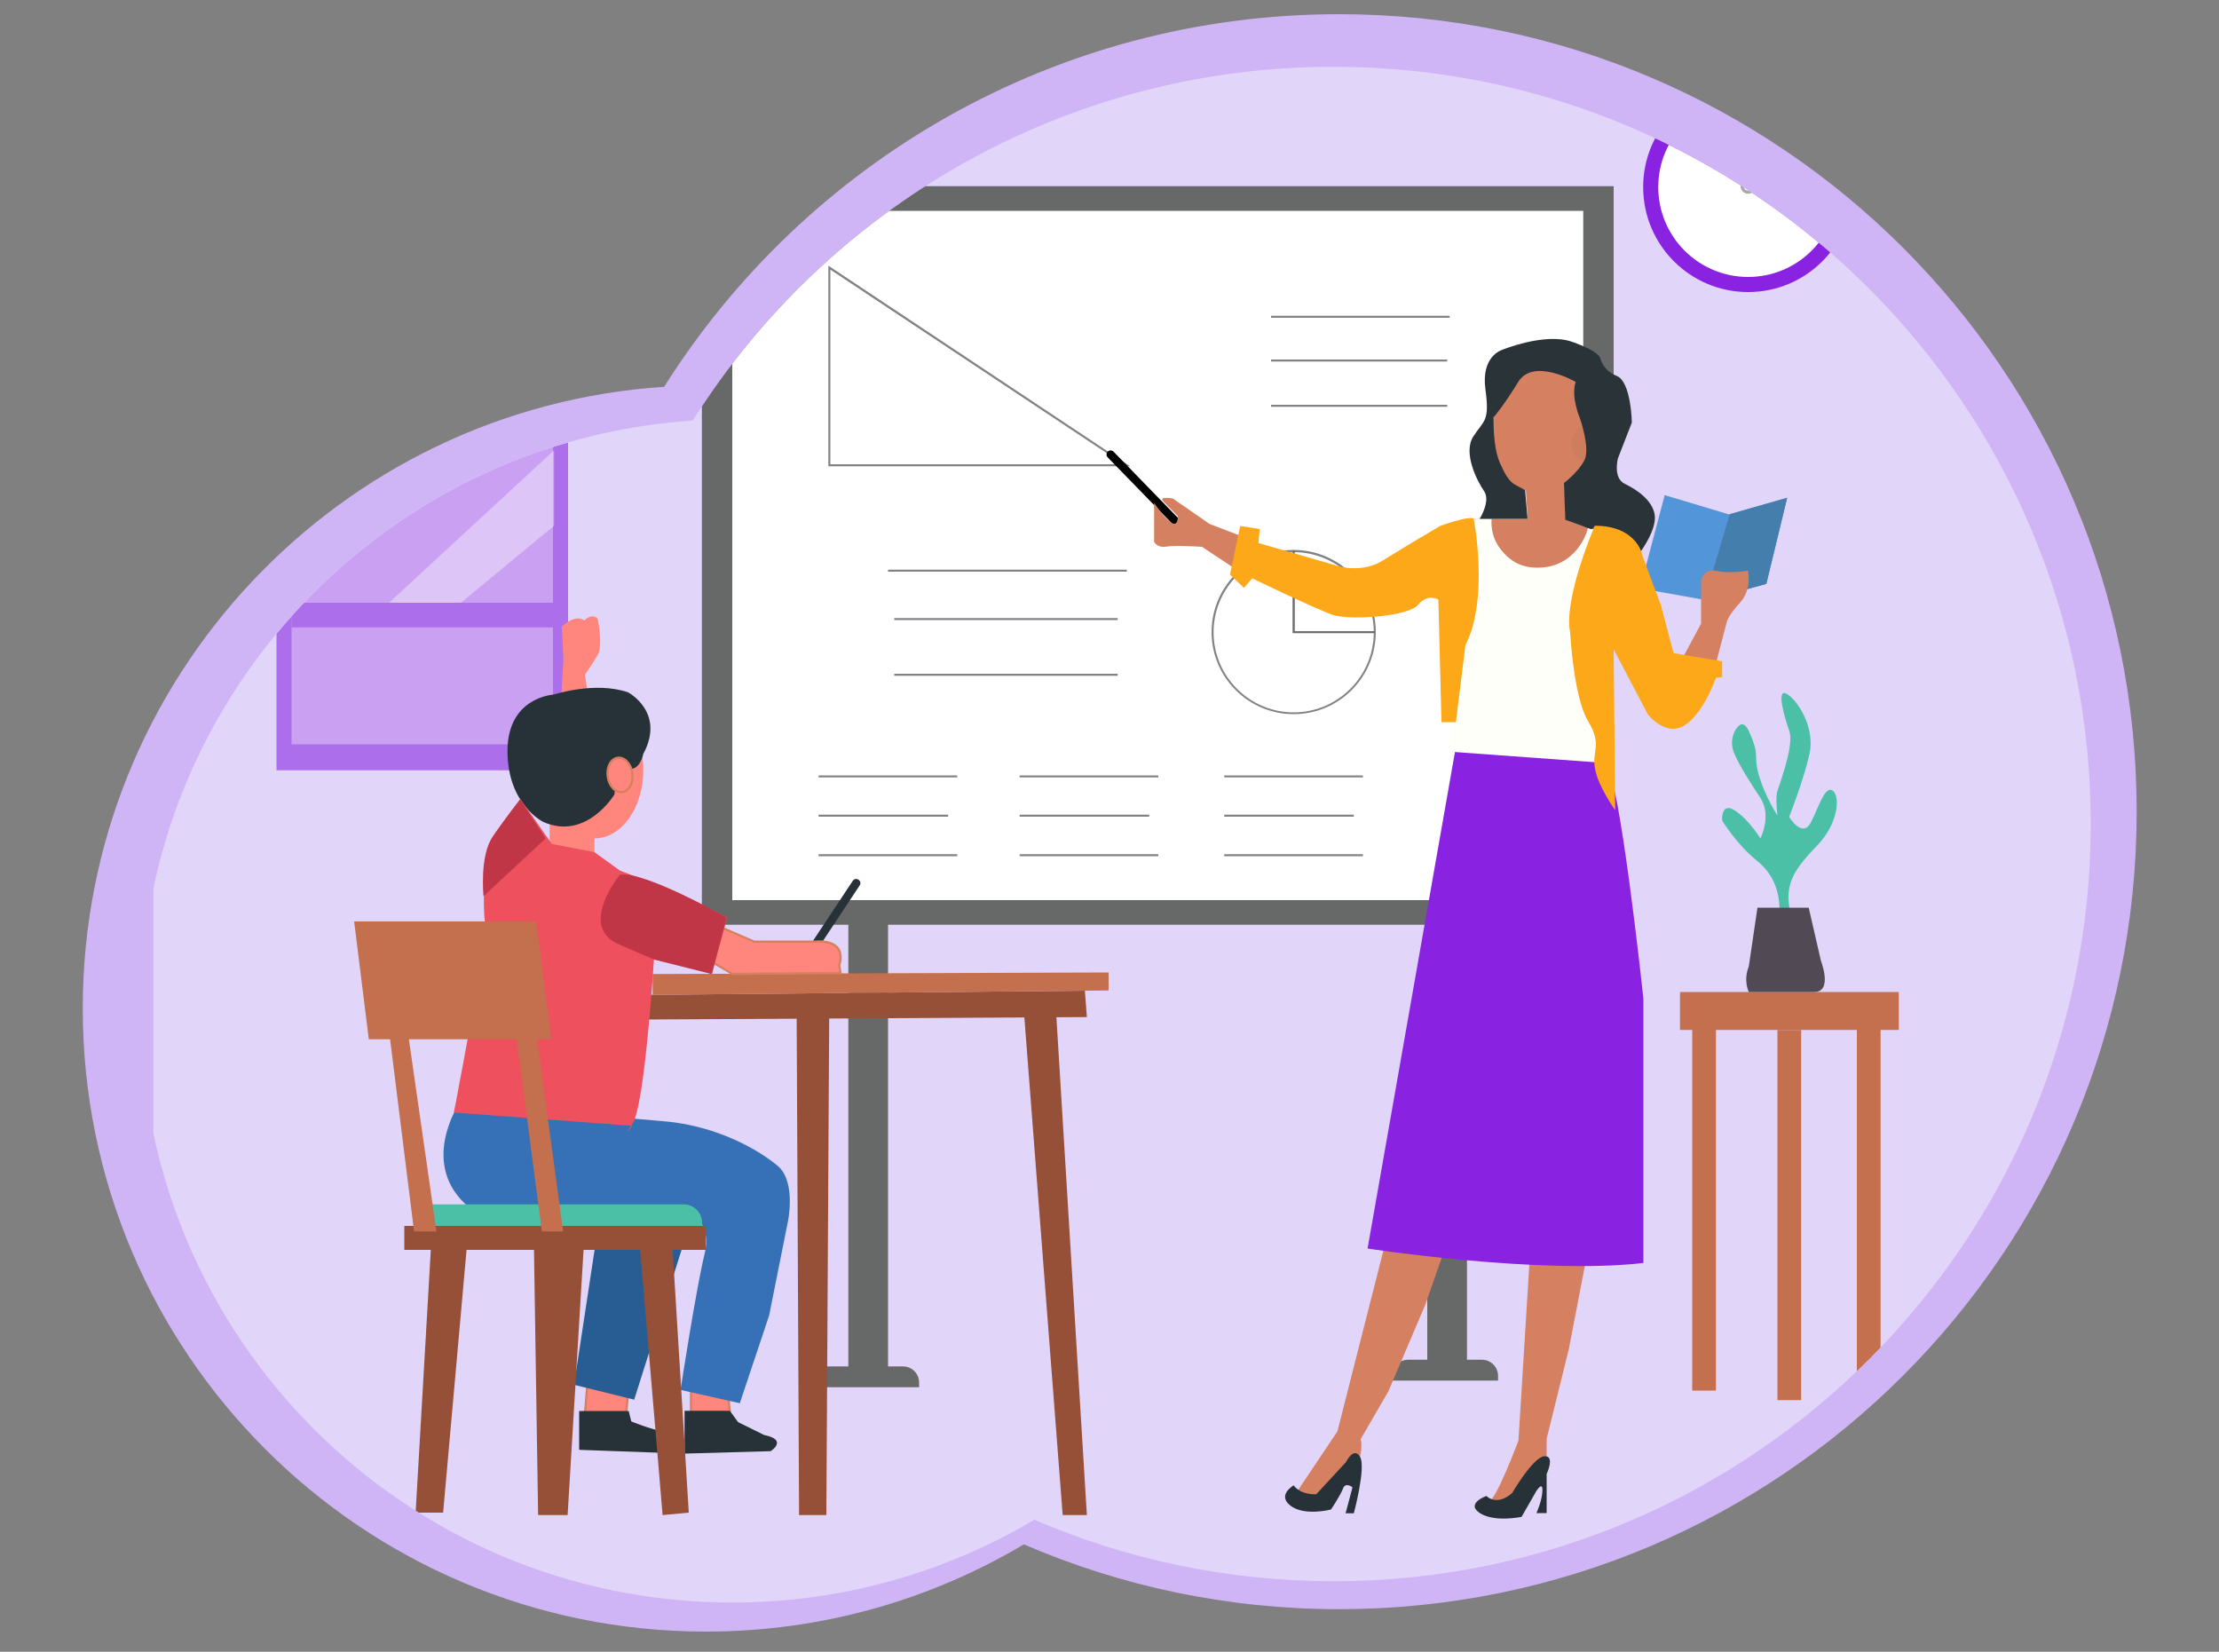 <svg version="1.1" id="Layer_1" xmlns="http://www.w3.org/2000/svg" xmlns:xlink="http://www.w3.org/1999/xlink" x="0" y="0" viewBox="0 0 1000 744.3" style="enable-background:new 0 0 1000 744.3" xml:space="preserve"><rect x="0" y="0" width="1000" height="744.3" fill="#808080" stroke="none"/><style>.st6{fill:#a660ea}.st8{opacity:.41;fill:#fff}.st9{fill:#676868}.st10{fill:#fff}.st11{fill:#808285}.st13{fill:#ff867d}.st14{fill:#d58061}.st15{fill:#273238}.st17{fill:#8a22e1}.st19{fill:#fca819}.st21{fill:#ff867d;stroke:#d58061;stroke-miterlimit:10}.st24{fill:#965038}.st25{fill:#c46f4d}.st27{fill:#4cc0a7}.st29{fill:#c13647}</style><path d="M603.4 6.4c-128.1 0-240.5 67-304.1 167.9-146.3 9.6-262 131.4-262 280.1 0 155.1 125.7 280.8 280.8 280.8 52.4 0 101.4-14.4 143.3-39.3 43.6 18.8 91.6 29.2 142.1 29.2 198.5 0 359.4-160.9 359.4-359.4S801.9 6.4 603.4 6.4z" style="fill:#cfb5f6"/><defs><path id="SVGID_1_" d="M601 30.1c-121.6 0-228.4 63.6-288.8 159.4-138.9 9.2-248.8 124.7-248.8 266 0 147.2 119.4 266.6 266.6 266.6 49.7 0 96.2-13.6 136.1-37.3 41.4 17.8 87 27.7 134.9 27.7 188.4 0 341.2-152.8 341.2-341.2S789.5 30.1 601 30.1z"/></defs><clipPath id="SVGID_2_"><use xlink:href="#SVGID_1_" style="overflow:visible"/></clipPath><g style="clip-path:url(#SVGID_2_)"><path style="fill:#e2d5fa" d="M69.1 21.5h877.2v702H69.1z"/><path style="fill:#5295d8" d="m805.4 224.3-9.4 38.8-27 7.4-.9-.2-29-5.2 11.1-42 29 8.7.3-.1z"/><path style="fill:#447ead" d="m805.4 224.3-9.4 38.8-27 7.4-.9-.2 11.4-38.6z"/><g style="opacity:.88"><path class="st6" d="M124.6 119.7H256v227.4H124.6z"/><path style="opacity:.36;fill:#fff" d="M131.4 131.6h117.8v203.8H131.4z"/><path class="st6" d="M131.4 271.6h117.8v11.1H131.4z"/><path class="st8" d="m131.4 243.3 83.5-111.7h34.2v33.7L131.4 271.6zM175.3 271.6l74.4-68.7v34l-42 34.7z"/></g><path class="st9" d="M316.3 83.9h410.9v332.8H316.3z"/><path class="st10" d="M330 95h383.5v310.6H330z"/><path class="st11" d="M400.2 256.7h107.6v.9H400.2zM403 278.5h100.7v.9H403zM403 303.6h100.7v.9H403zM583 321.8c-20.4 0-37-16.6-37-37s16.6-37 37-37 37 16.6 37 37-16.6 37-37 37zm0-73c-19.9 0-36.1 16.2-36.1 36.1S563.1 321 583 321c19.9 0 36.1-16.2 36.1-36.1s-16.2-36.1-36.1-36.1z"/><path style="fill:#6d6e71" d="M619.5 285.3h-37v-37h1v36.1h36z"/><path class="st11" d="M509.3 210.1h-136v-90.4l136 90.4zm-135.1-.9h132.1l-132.1-87.7v87.7zM572.8 142.3h80.5v.9h-80.5zM572.8 162h79.4v.9h-79.4zM572.8 182.4h79.4v.9h-79.4zM368.9 367.1h58.4v.9h-58.4zM368.9 384.9h62.5v.9h-62.5zM368.9 349.4h62.5v.9h-62.5zM459.5 367.1h58.4v.9h-58.4zM459.5 384.9H522v.9h-62.5zM459.5 349.4H522v.9h-62.5zM551.7 367.1h58.4v.9h-58.4zM551.7 384.9h62.5v.9h-62.5zM551.7 349.4h62.5v.9h-62.5z"/><path class="st9" d="M382.3 409.7h17.9v209.5h-17.9z"/><path class="st9" d="M414.3 625.1h-47.9V623c0-4.1 3.3-7.3 7.3-7.3h33.2c4.1 0 7.3 3.3 7.3 7.3v2.1zM643.2 406.7h17.9v209.5h-17.9z"/><path class="st9" d="M675.2 622.1h-47.9V620c0-4.1 3.3-7.3 7.3-7.3h33.2c4.1 0 7.3 3.3 7.3 7.3v2.1z"/><path class="st13" d="m252.5 321.4 1.4-24.5-.7-14.5s5.9-6 10.1-2.8c0 0 3.1-3.5 6-.9 0 0 2.6 12 0 16.5s-5.7 8.8-5.7 8.8l2.4 15.6-13.5 1.8z"/><path class="st14" d="m625.7 554.6-23 90.4-19.7 29.4 12.2 2.3 17.1-18.5s2-5.1.9-9.7l12.5-21.6 16.5-38.7 9.1-25.9-25.6-7.7z"/><path class="st15" d="M583 669.3s2.6 4.3 10.2 4l13.4-14.5s3.4-7.1 6.3-2.4c2.8 4.7-2.8 25.5-2.8 25.5h-3.7l3.1-11.7s-3.1-2.6-4.3.6-5.4 9.4-5.4 9.4-11.9 3.1-18.2-1.7 1.4-9.2 1.4-9.2z"/><path class="st14" d="m689.7 561.8-5.4 87.3s-10.5 28.2-13.7 27.6 4 5.7 9.5 2.6 16.9-20.8 16.9-20.8v-10.2l10-40.4 8-41.5-25.3-4.6z"/><path class="st15" d="M669.8 674.1s-9.5 3.4-2.9 7.7 18.8 1.7 18.8 1.7l6.7-11.7s2.9-4.6 2.7 0-2.7 10-2.7 10h4.6v-17.6s4-8.5-1.1-8-14.4 16.5-14.4 16.5-6.2 6.2-11.7 1.4z"/><ellipse transform="rotate(-73.584 695.808 192.398)" class="st14" cx="695.8" cy="192.4" rx="29.8" ry="23"/><ellipse transform="rotate(-62.484 715.56 198.765)" cx="715.6" cy="198.8" rx="9" ry="6.9" style="opacity:.69;fill:#cc7b5e"/><path class="st14" d="m687.4 217.9 1.1 15.9h-24.4l1.1 20.2 32.7 13.1 17.7-10.8 9.3-8v-8.8l-5.7-.3-13.6-5.1-.9-24.5z"/><path class="st17" d="m656.4 334.8-40.1 227.8s77.6 11.9 124.3 6.5V450s-10.8-101.8-17.1-106.1c-6.3-4.3-67.1-9.1-67.1-9.1z"/><path d="M672.2 233.8c-.4 4.5.8 9.1 3.4 12.8 2.8 4 7.3 8.2 14.1 9 18.2 2.1 25.1-13.2 25.9-17.8l10.5 2.9-2.6 103.1-70.3-5.1 7.1-105h11.9v.1z" style="fill:#fffffa"/><path class="st14" d="m757.9 297.2 8.7-16.2v-19.2s.6-5.8 7-4.5 14.1-.2 14.1-.2 2.1 8.3-3.6 14.5-6 9-6 9L773 300l-15.1-2.8z"/><g><path d="M536.1 243.3c-.5 0-1-.2-1.3-.6l-35.6-36.6c-.7-.7-.7-1.9 0-2.6.7-.7 1.9-.7 2.6 0l35.6 36.6c.7.7.7 1.9 0 2.6-.4.4-.9.6-1.3.6z"/><path class="st14" d="m563.4 243.1-18.3-7-16.6-11.5s-6.6-1.1-4.3 1.3 6.6 6.7 6.6 6.7.2 5.4-3.4 2.6-7.3-8.7-7.3-8.7v17.7s1.5 2.8 5.5 2.1 16.1.1 16.1.1l18.5 12.3 3.2-15.6z"/></g><path class="st19" d="M664.1 233.6s7.1 36-3.7 57.1l-4.3 34.7h-6.5l-1.4-55.2s-4.6-3.1-9.1 2.3-31 7.1-38.4 4.6-36.4-16.5-36.4-16.5l-3.7 4.3-6.3-6 4.6-21.9 8.8 1.4-.6 6.3 36.4 10.5s10.5 3.1 19.6-2.6c9.1-5.7 25.9-15.6 25.9-15.6s12.2-4.5 15.1-3.4z"/><path d="M710.1 172.1s-19.1-11.1-25.9 0-11.1 15.9-11.1 15.9-.5 13 2.8 20.5c4.6 10.5 6.3 9.2 11.4 12.4l1.1 12.9h-21.6s5.1-8 2-12.5-9.7-17.3-4.8-24.7c4.8-7.4 7.4-6.5 5.4-21.3s7.4-17.6 7.4-17.6 19.3-8 31.6-3.7 12.8 7.4 12.8 7.4.9 5.4 7.4 8 6.8 21 6.8 21l-6.3 16.2s-2.3 8.8 3.1 11.4 12.5 7.4 13.5 14-6.3 16.5-6.3 16.5-2.9-11.3-20.9-11.4l-1.3 1.4-11.8-4.3-.6-16.6s6.2-4.5 9.2-10.2c2.8-5.2-2-18.9-2-18.9s-4.2-9.7-1.9-16.4z" style="fill:#2a3338"/><ellipse class="st13" cx="267.9" cy="347.1" rx="22" ry="30.7"/><path class="st13" d="M247.7 366.6v27.5h26.6l-6.4-7.3v-14.3z"/><g><path class="st21" d="M311.4 619.1v24.8h18.2l-2-21.6z"/><path class="st15" d="M308.5 635.8V655l38.8-1.1s8.1-5.1-3-7.3l-11.7-5.8-3.7-5.1h-20.4z"/></g><path d="M206.9 497.3s-18.6 27.7 4.7 46.9h95.8s14.1 4.7 10.2 20.5-10.9 61.6-10.9 61.6l26.7 6 13.2-39.5 8.5-42.5s3.6-17.1-4.1-24.5c0 0-18.1-16.6-49.1-20.3l-46.7-4.1-48.3-4.1z" style="fill:#3670b7"/><g><path class="st21" d="m264.9 621.3-1.7 20.9 18.3 1.7s2.3-21.3 1.5-22.6-18.1 0-18.1 0z"/><path class="st15" d="M261 635.8v17.5l47.1 1.7s-.2-8.1-7.9-9.6-15.7-4.9-15.7-4.9l-1.2-4.7H261z"/></g><path style="fill:#275d93" d="M269.8 551.1 258.7 624l27.1 6.7 23.7-74.9z"/><g><path class="st24" d="M290.7 448.3v11.1l199.1-1.1-.9-11.9z"/><path class="st24" d="m359 455.5 1.1 227.2h12.3l1.3-227.2zM461.4 455.5l17.5 227.2h10.9l-13.9-227.2z"/><path class="st25" d="m294.1 438.9 205.5-.7v8.1l-205.5 2z"/></g><g><path class="st15" d="M361.1 437.1c-.4 0-.7-.1-1-.3-.9-.6-1.1-1.7-.5-2.6l24.7-37.3c.6-.9 1.7-1.1 2.6-.5.9.6 1.1 1.7.5 2.6l-24.7 37.3c-.4.5-1 .8-1.6.8z"/></g><path class="st21" d="m321.6 416.4 18.2 7.9h27.9s14.2-1.7 10.5 10.8l.6 3.4-48.8.3-13.7-8 5.3-14.4z"/><g><circle class="st17" cx="787.8" cy="84.3" r="47.3"/><circle class="st10" cx="787.8" cy="84.3" r="40.5"/><circle cx="787.8" cy="83.9" r="3.4" style="fill:#a7a9ac"/><circle class="st10" cx="787.8" cy="83.9" r="2"/><path class="st17" d="M815.7 85.3h-25.6v-2.5h25.6c.5 0 1 .4 1 1v.6c-.1.5-.5.9-1 .9z"/><g><path class="st17" d="M785.8 82.8c-.3 0-.6-.2-.8-.4l-16.5-27.3c-.3-.4-.1-1 .3-1.3.4-.3 1-.1 1.3.3l16.5 27.3c.3.4.1 1-.3 1.3-.1.1-.3.1-.5.1z"/></g></g><path class="st25" d="M757.1 447h98.6v17.1h-98.6z"/><path class="st25" d="M762.6 459.8h10.7v166.8h-10.7zM801 464.1h10.7v166.8H801zM836.8 459.8h10.7v166.8h-10.7z"/><path class="st27" d="M791.6 387.7c-8.7-6.9-15.5-17.9-15.5-17.9s-.7-8.7 5.7-4.6 11.5 12.6 11.5 12.6 5.3-10.2 0-18.3c-3.7-5.6-9.4-14.3-11.8-20.1-1.5-3.5-1.3-7.6.8-10.8 1.6-2.5 3.7-3.8 5.9 1 5.3 11.6 1.6 10.4 4.7 20.6 2.7 8.8 8.1 17.3 8.1 17.3s-1-8.2 0-11.1c3-8.8 7.3-21.7 5.3-27.2s-6-19.2-1.2-16.6c4.8 2.6 12.9 14.9 10.4 26.9-2.6 11.9-9.2 28.6-9.2 28.6s5.9 9.8 9.7 2.6c3.8-7.3 6.3-16.6 9.8-14.5s3 14.5-6.8 24.7-14.5 16.6-12.6 28.2-5.3 7.7-5.3 7.7 5-17.6-9.5-29.1z"/><path class="st19" d="M718.7 236.9s-14.2 32.7-11.1 48.1c0 0 1.5 29 8 39.8 6.5 10.8 1.9 13.1 3.1 21 1.1 8 9.2 19.3 9.2 19.3l-.7-72.5 15.4 29.3s8.2 10.5 16.8 4.8 13.9-21.3 13.9-21.3l2.8-.3V298l-21.9-3.7-5.7-21.6-8.2-21.9c0 .1-2-13.9-21.6-13.9z"/><path class="st15" d="M283.1 312s16.9 9 6.8 27.7c0 0-1.5 7.9-6.8 6.6s-6.2 11.7-6.2 11.7-12.6 20.9-32 12.4c0 0-16.2-7.7-16.2-32s20.7-25.4 20.7-25.4 18.9-6.2 33.7-1z"/><ellipse transform="rotate(-7.82 279.251 349.107)" class="st21" cx="279.4" cy="349.2" rx="5.6" ry="7.8"/><path d="m248.7 380.3 19.2 3.7 11.5 8.3 26.5 10.2 21.8 10.9-6.8 25.4-26.2-6.6s-4.1 65.9-9.6 74c-5.5 8.1-.2 1.1-.2 1.1l-80.4-6s.3-1.6.9-4.4c3.2-17 14.5-76.8 13.4-80.2-1.3-4.1-1.5-33.3 4.7-41.8s11.1-14.7 11.1-14.7l14.1 20.1z" style="fill:#ef505d"/><path class="st29" d="m245.9 377.8-28 26s-1.9-18.2 4.2-26.9c6-8.7 12.3-16.8 12.3-16.8l11.5 17.7zM279.4 394.1s-18.4 22.3-1.7 30.9l16.8 7.3 26.2 6.6 6.8-25.4c.1 0-36.8-21-48.1-19.4z"/><g><path class="st27" d="M316.3 553.4H191.8v-10.7h116.3c4.6 0 8.3 3.7 8.3 8.3v2.4z"/><path class="st24" d="M182.2 552.4h135.9v10.8H182.2z"/><path class="st24" d="m194.3 560.5-7 121.1h12.4l10.8-121.1zM240.6 560.5l1.9 122.2h13.3l7.4-123.1zM288.2 559.6l10.4 123.1 11.8-1.1-7.5-122z"/><path class="st25" d="m159.6 415.2 6.6 53.1h82.3l-6.8-53.1z"/><path class="st25" d="m232.3 464.3 11.9 90.6h9.6l-12.3-90.6zM175.3 464.3l11.3 90.6h10.1l-13-90.6z"/></g><path d="M792 409h23.1l5.5 23.9s5.5 14.1-3 14.1h-29.5s-2.6-5.1 0-11.5L792 409z" style="fill:#514a55"/></g></svg>